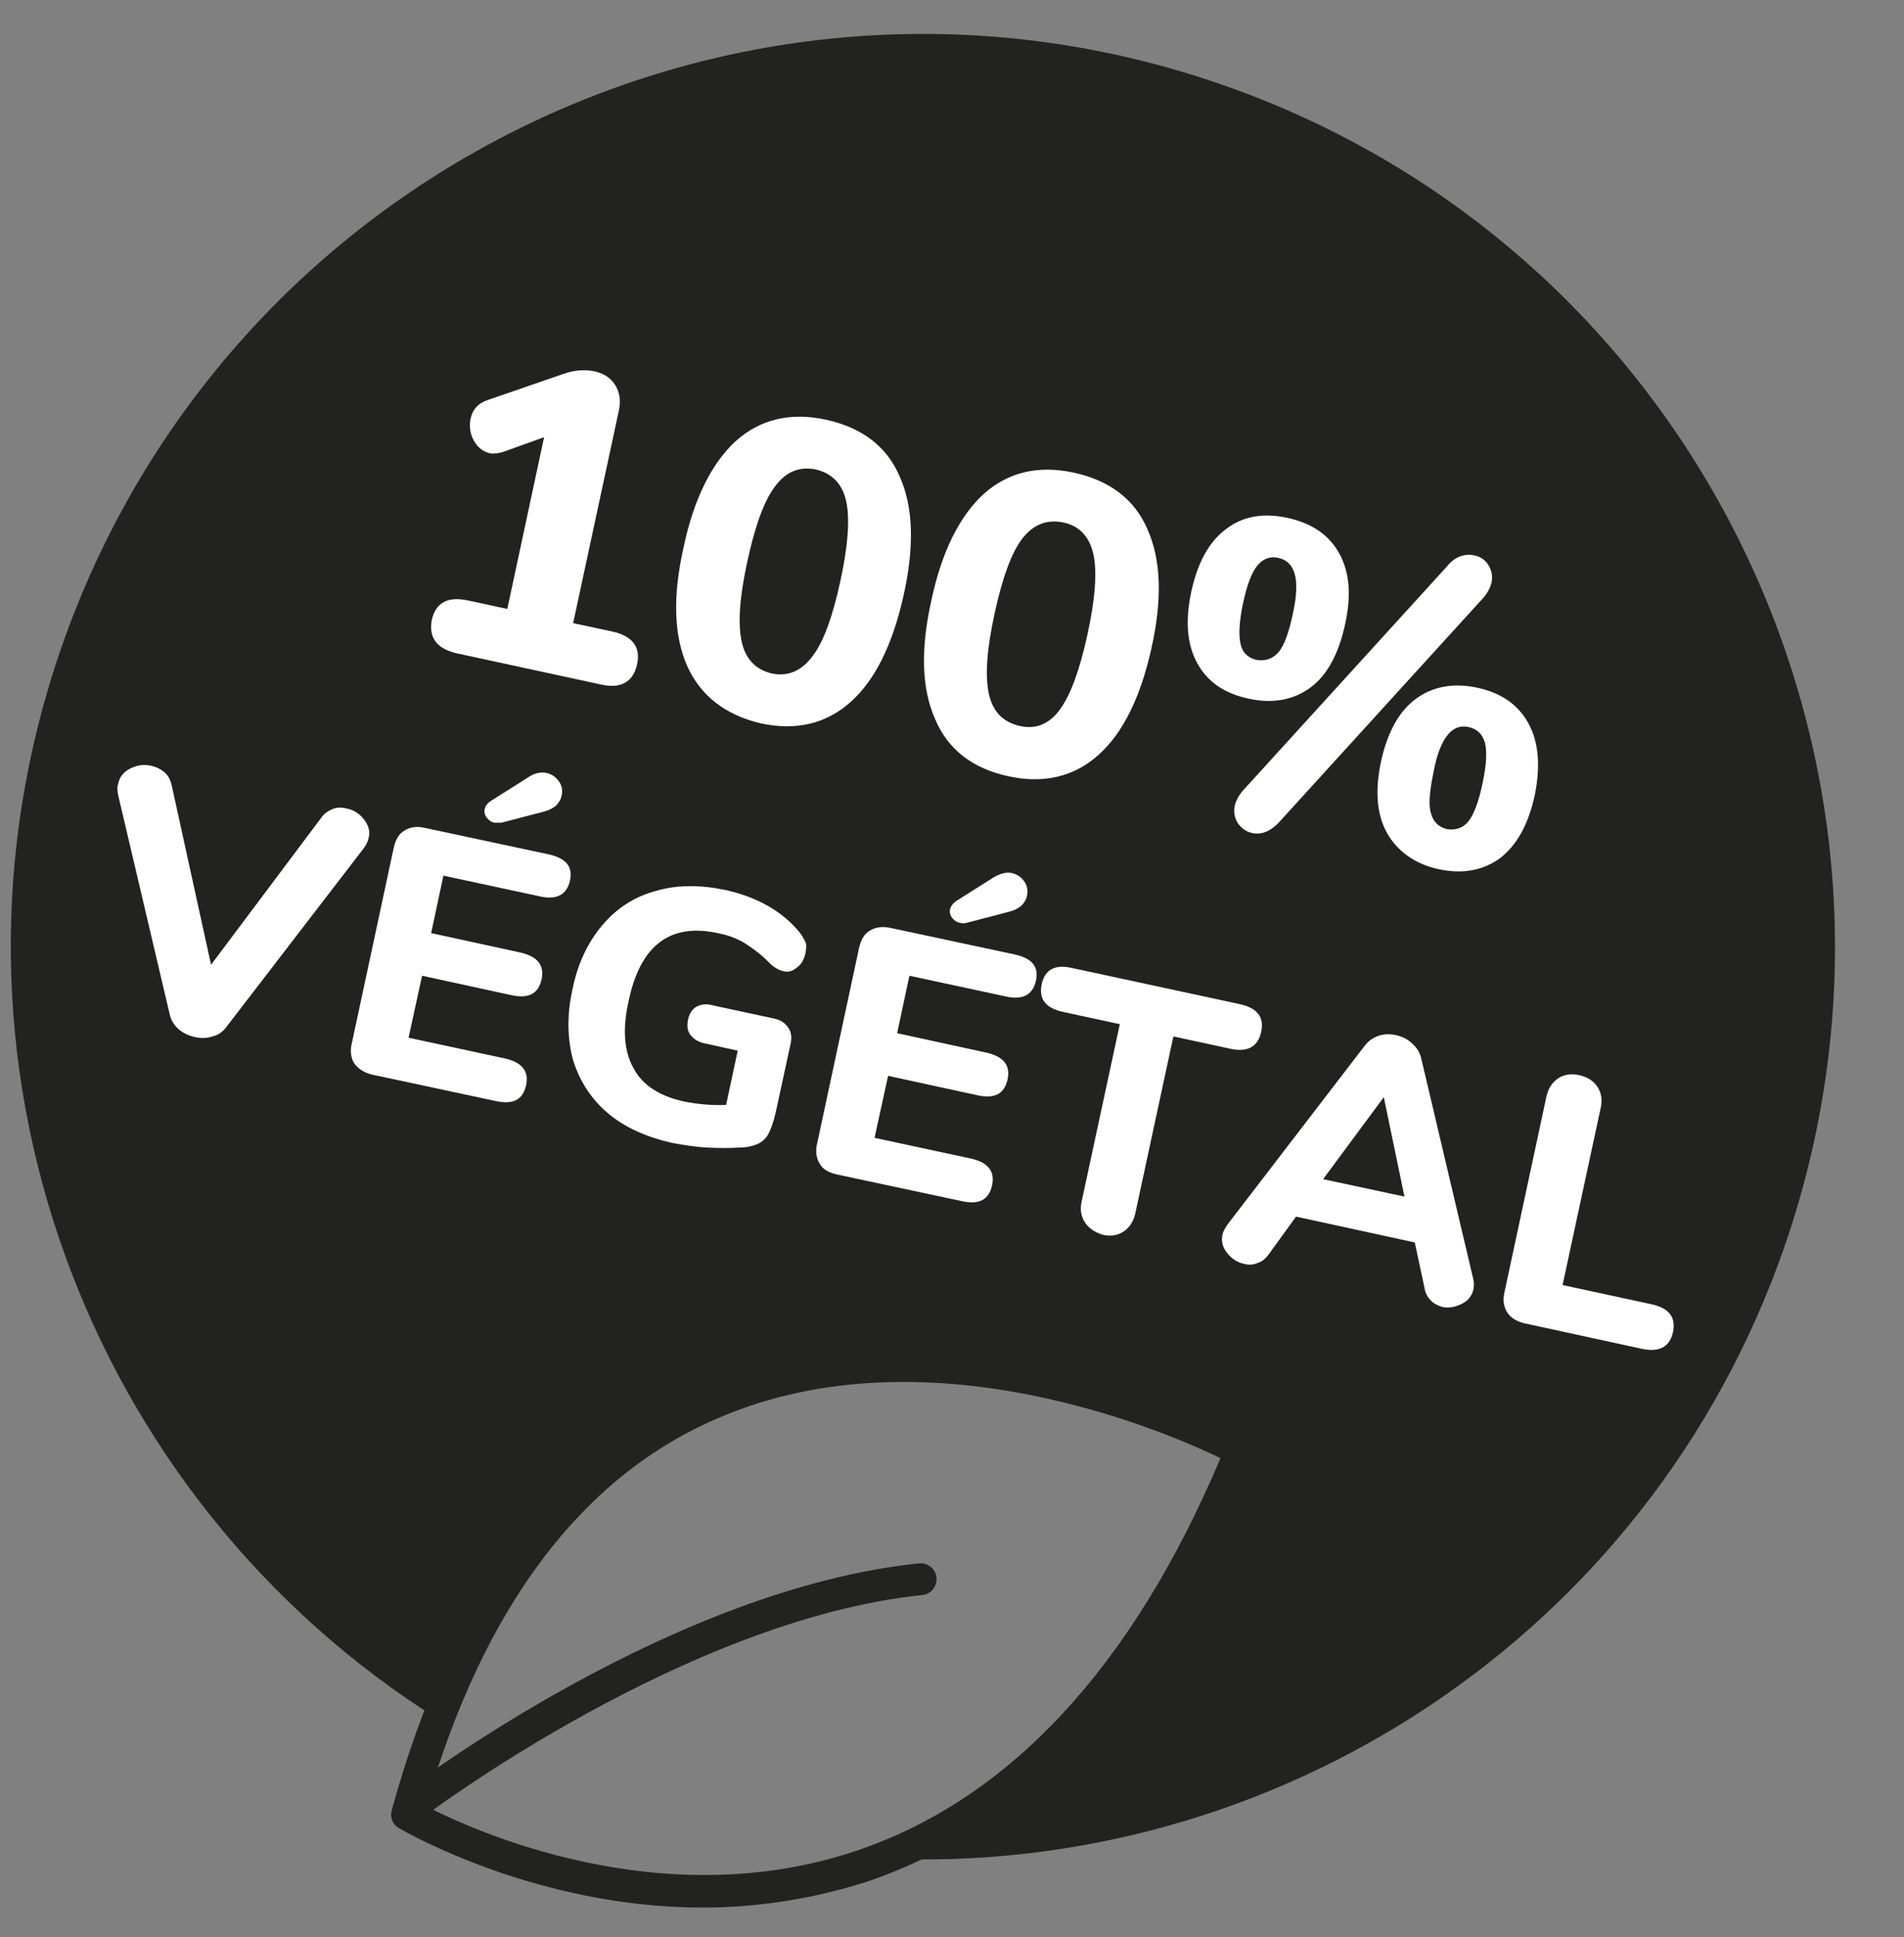 <?xml version="1.0" encoding="utf-8"?>
<!-- Generator: Adobe Illustrator 27.0.0, SVG Export Plug-In . SVG Version: 6.00 Build 0)  -->
<svg version="1.1" id="Calque_1" xmlns="http://www.w3.org/2000/svg" xmlns:xlink="http://www.w3.org/1999/xlink" x="0px" y="0px"
	 viewBox="0 0 29.5 30" style="enable-background:new 0 0 29.5 30;" xml:space="preserve">
<rect x="0" y="0" width="29.5" height="30" fill="#808080" stroke="none"/>
<style type="text/css">
	.st0{fill:#222221;}
	.st1{fill:#FFFFFF;}
</style>
<path class="st0" d="M18.93,1.31C11.56-1.25,3.51,2.66,0.95,10.03c-2.2,6.34,0.39,13.18,5.85,16.6c3.47-9.04,12.43-4.17,12.43-4.17
	c-1.53,3.73-3.56,5.54-5.57,6.32c6.09,0.28,11.89-3.43,13.99-9.48C30.2,11.92,26.3,3.87,18.93,1.31z"/>
<g>
	<g>
		<path class="st1" d="M9.87,10.29c-0.06,0.27-0.25,0.38-0.56,0.31l-2.22-0.48C6.77,10.05,6.64,9.88,6.69,9.6
			c0.06-0.27,0.25-0.37,0.57-0.3l0.6,0.13l0.57-2.66L7.79,7C7.72,7.02,7.65,7.03,7.59,7.02C7.48,6.99,7.4,6.93,7.34,6.82
			C7.28,6.71,7.27,6.6,7.29,6.49c0.03-0.15,0.12-0.25,0.28-0.3l1.16-0.4C8.9,5.73,9.06,5.72,9.21,5.75c0.14,0.03,0.25,0.1,0.32,0.21
			C9.6,6.07,9.62,6.2,9.59,6.35l-0.71,3.3l0.61,0.13C9.8,9.85,9.93,10.02,9.87,10.29z"/>
		<path class="st1" d="M10.65,10.32c-0.21-0.47-0.23-1.08-0.06-1.84c0.16-0.76,0.44-1.31,0.81-1.65c0.38-0.34,0.85-0.45,1.4-0.33
			c0.55,0.12,0.94,0.41,1.14,0.88c0.21,0.47,0.23,1.08,0.06,1.84c-0.17,0.76-0.44,1.31-0.82,1.65c-0.38,0.34-0.85,0.45-1.4,0.33
			C11.24,11.07,10.86,10.78,10.65,10.32z M12.59,10.16C12.76,9.94,12.9,9.55,13.02,9c0.12-0.55,0.15-0.97,0.09-1.24
			c-0.06-0.27-0.22-0.43-0.47-0.49c-0.25-0.05-0.46,0.03-0.63,0.26c-0.17,0.22-0.31,0.61-0.43,1.16c-0.12,0.55-0.15,0.96-0.09,1.24
			c0.06,0.28,0.22,0.44,0.47,0.5C12.21,10.48,12.42,10.39,12.59,10.16z"/>
		<path class="st1" d="M14.49,11.14c-0.21-0.47-0.23-1.08-0.06-1.84c0.16-0.76,0.44-1.31,0.81-1.65c0.38-0.34,0.85-0.45,1.4-0.33
			c0.55,0.12,0.94,0.41,1.14,0.88c0.21,0.47,0.23,1.08,0.06,1.84c-0.17,0.76-0.44,1.31-0.82,1.65c-0.38,0.34-0.85,0.45-1.4,0.33
			C15.07,11.9,14.69,11.61,14.49,11.14z M16.42,10.99c0.17-0.23,0.31-0.62,0.43-1.17c0.12-0.55,0.15-0.97,0.09-1.24
			c-0.06-0.27-0.22-0.44-0.47-0.49c-0.25-0.05-0.46,0.03-0.63,0.25c-0.17,0.22-0.31,0.61-0.43,1.16c-0.12,0.55-0.15,0.96-0.09,1.24
			c0.06,0.28,0.22,0.44,0.47,0.5C16.04,11.3,16.25,11.22,16.42,10.99z"/>
		<path class="st1" d="M18.55,10.27c-0.16-0.29-0.19-0.66-0.09-1.12c0.1-0.45,0.28-0.77,0.54-0.96c0.26-0.2,0.58-0.25,0.95-0.17
			c0.37,0.08,0.64,0.26,0.8,0.55c0.16,0.29,0.19,0.65,0.09,1.1c-0.1,0.46-0.28,0.79-0.54,0.98s-0.58,0.25-0.95,0.17
			C18.97,10.74,18.71,10.56,18.55,10.27z M19.4,12.9c-0.09-0.02-0.16-0.07-0.22-0.15c-0.05-0.08-0.07-0.17-0.05-0.27
			c0.02-0.08,0.06-0.16,0.13-0.24l3.16-3.47c0.12-0.15,0.27-0.2,0.42-0.17c0.1,0.02,0.17,0.07,0.22,0.15
			c0.05,0.08,0.07,0.17,0.05,0.27c-0.02,0.08-0.06,0.16-0.13,0.24l-3.16,3.47C19.68,12.88,19.54,12.93,19.4,12.9z M19.81,10.1
			c0.09-0.11,0.16-0.31,0.22-0.59c0.06-0.27,0.07-0.48,0.03-0.62c-0.04-0.14-0.12-0.22-0.25-0.25c-0.13-0.03-0.24,0.01-0.33,0.12
			c-0.09,0.11-0.16,0.3-0.22,0.58c-0.06,0.28-0.07,0.49-0.04,0.63c0.03,0.14,0.12,0.22,0.25,0.25C19.61,10.24,19.72,10.2,19.81,10.1
			z M21.49,12.9c-0.16-0.29-0.19-0.66-0.09-1.12c0.1-0.45,0.28-0.77,0.54-0.96c0.26-0.19,0.58-0.25,0.95-0.17
			c0.37,0.08,0.63,0.26,0.79,0.55c0.16,0.29,0.19,0.66,0.1,1.11c-0.1,0.46-0.28,0.78-0.54,0.98c-0.26,0.19-0.58,0.25-0.95,0.17
			S21.65,13.18,21.49,12.9z M22.75,12.72c0.09-0.11,0.16-0.31,0.22-0.59c0.06-0.28,0.07-0.48,0.04-0.62
			c-0.04-0.14-0.12-0.22-0.25-0.25c-0.13-0.03-0.24,0.01-0.33,0.12c-0.09,0.11-0.17,0.3-0.22,0.58c-0.06,0.29-0.08,0.5-0.04,0.63
			c0.03,0.13,0.12,0.22,0.25,0.25C22.56,12.86,22.67,12.82,22.75,12.72z"/>
		<path class="st1" d="M5.15,12.53c0.07-0.03,0.14-0.03,0.22-0.01c0.11,0.02,0.2,0.08,0.27,0.17c0.07,0.09,0.1,0.19,0.07,0.29
			c-0.01,0.05-0.04,0.11-0.07,0.15l-2.13,2.77c-0.06,0.08-0.13,0.13-0.22,0.15c-0.09,0.03-0.18,0.03-0.27,0.01
			c-0.09-0.02-0.18-0.06-0.25-0.12c-0.07-0.06-0.12-0.14-0.14-0.23l-0.8-3.4c-0.01-0.06-0.02-0.11,0-0.17
			c0.02-0.11,0.09-0.19,0.19-0.24c0.1-0.05,0.21-0.07,0.33-0.04c0.08,0.02,0.14,0.05,0.2,0.1s0.09,0.12,0.11,0.2l0.61,2.78
			l1.71-2.28C5.02,12.6,5.08,12.56,5.15,12.53z"/>
		<path class="st1" d="M5.49,16.47c-0.05-0.08-0.07-0.19-0.04-0.31l0.65-3.03c0.03-0.13,0.08-0.22,0.17-0.27
			c0.08-0.05,0.19-0.07,0.31-0.04l1.92,0.41c0.27,0.06,0.38,0.19,0.33,0.41c-0.05,0.22-0.21,0.3-0.47,0.24l-1.49-0.32l-0.19,0.89
			l1.38,0.3c0.27,0.06,0.38,0.2,0.33,0.42c-0.05,0.22-0.2,0.3-0.47,0.24l-1.38-0.3l-0.21,0.96l1.49,0.32
			c0.27,0.06,0.38,0.2,0.33,0.42c-0.05,0.22-0.2,0.3-0.47,0.24l-1.92-0.41C5.64,16.61,5.55,16.55,5.49,16.47z M7.66,12.74
			c-0.05-0.01-0.09-0.04-0.12-0.08c-0.03-0.04-0.04-0.09-0.03-0.13c0.01-0.05,0.04-0.09,0.1-0.13l0.57-0.36
			c0.1-0.07,0.2-0.09,0.29-0.07c0.08,0.02,0.14,0.06,0.19,0.13c0.05,0.07,0.06,0.15,0.04,0.23c-0.01,0.05-0.04,0.1-0.09,0.15
			c-0.05,0.04-0.11,0.07-0.19,0.09l-0.65,0.17C7.74,12.74,7.7,12.74,7.66,12.74z"/>
		<path class="st1" d="M12.21,15.91c0.05,0.07,0.06,0.15,0.04,0.25l-0.23,1.06c-0.03,0.14-0.07,0.25-0.11,0.33
			c-0.04,0.08-0.1,0.13-0.16,0.16c-0.07,0.03-0.16,0.06-0.29,0.06c-0.15,0.01-0.32,0.01-0.51,0s-0.36-0.04-0.53-0.07
			c-0.4-0.09-0.74-0.24-1-0.46c-0.26-0.22-0.44-0.5-0.54-0.82c-0.09-0.33-0.1-0.7-0.01-1.1c0.08-0.4,0.24-0.73,0.46-0.99
			c0.22-0.26,0.49-0.44,0.82-0.53c0.33-0.1,0.69-0.1,1.08-0.02c0.5,0.11,0.89,0.33,1.16,0.66c0.04,0.05,0.07,0.11,0.09,0.15
			s0.01,0.1,0,0.17c-0.02,0.09-0.06,0.17-0.13,0.22c-0.07,0.06-0.14,0.08-0.21,0.06c-0.05-0.01-0.09-0.03-0.12-0.05
			c-0.04-0.02-0.08-0.06-0.12-0.1c-0.13-0.13-0.26-0.22-0.37-0.29c-0.12-0.07-0.25-0.12-0.41-0.15c-0.74-0.16-1.2,0.19-1.38,1.05
			c-0.1,0.44-0.07,0.79,0.08,1.05c0.14,0.26,0.41,0.43,0.79,0.51c0.21,0.04,0.42,0.06,0.64,0.05l0.18-0.84l-0.5-0.11
			c-0.11-0.02-0.18-0.07-0.23-0.13c-0.05-0.06-0.06-0.14-0.04-0.24c0.02-0.09,0.06-0.16,0.13-0.2c0.07-0.04,0.16-0.05,0.26-0.02
			l0.93,0.2C12.09,15.79,12.16,15.84,12.21,15.91z"/>
		<path class="st1" d="M12.7,18.02c-0.05-0.08-0.07-0.19-0.04-0.31l0.65-3.03c0.03-0.13,0.08-0.22,0.17-0.27
			c0.08-0.05,0.19-0.07,0.32-0.04l1.92,0.41c0.27,0.06,0.38,0.19,0.33,0.41c-0.05,0.22-0.21,0.3-0.47,0.24l-1.49-0.32l-0.19,0.89
			l1.38,0.3c0.27,0.06,0.38,0.2,0.33,0.42c-0.05,0.22-0.2,0.3-0.47,0.24l-1.38-0.3l-0.21,0.96l1.49,0.32
			c0.27,0.06,0.38,0.2,0.33,0.42c-0.05,0.22-0.2,0.3-0.47,0.24l-1.92-0.41C12.84,18.16,12.75,18.11,12.7,18.02z M14.87,14.29
			c-0.05-0.01-0.09-0.04-0.12-0.08c-0.03-0.04-0.04-0.09-0.03-0.13s0.04-0.09,0.1-0.13l0.57-0.36c0.1-0.06,0.2-0.09,0.29-0.07
			c0.08,0.02,0.14,0.06,0.19,0.13c0.05,0.07,0.06,0.15,0.04,0.23c-0.01,0.05-0.04,0.1-0.09,0.15c-0.05,0.04-0.11,0.07-0.19,0.09
			l-0.65,0.17C14.95,14.3,14.91,14.3,14.87,14.29z"/>
		<path class="st1" d="M16.81,18.93c-0.06-0.09-0.08-0.2-0.05-0.33l0.59-2.74l-0.88-0.19c-0.27-0.06-0.38-0.2-0.33-0.43
			c0.05-0.23,0.21-0.31,0.47-0.25l2.6,0.56c0.27,0.06,0.38,0.2,0.33,0.43c-0.05,0.23-0.21,0.32-0.48,0.26l-0.88-0.19l-0.59,2.74
			c-0.03,0.13-0.09,0.22-0.18,0.28c-0.09,0.06-0.2,0.08-0.33,0.05C16.96,19.08,16.87,19.02,16.81,18.93z"/>
		<path class="st1" d="M22.83,19.96c-0.02,0.1-0.08,0.18-0.18,0.23c-0.1,0.05-0.2,0.07-0.3,0.05c-0.07-0.02-0.13-0.05-0.18-0.1
			c-0.05-0.05-0.09-0.12-0.1-0.2l-0.15-0.7l-1.84-0.4l-0.42,0.58c-0.05,0.07-0.11,0.12-0.18,0.14c-0.07,0.03-0.14,0.03-0.21,0.01
			c-0.1-0.02-0.19-0.08-0.26-0.17c-0.07-0.09-0.09-0.18-0.07-0.28c0.01-0.05,0.04-0.1,0.08-0.16l2.12-2.76
			c0.06-0.08,0.13-0.13,0.22-0.16s0.18-0.03,0.27-0.01c0.09,0.02,0.18,0.06,0.25,0.13c0.07,0.06,0.12,0.14,0.14,0.23l0.8,3.39
			C22.84,19.85,22.84,19.91,22.83,19.96z M20.5,18.26l1.26,0.27l-0.32-1.54L20.5,18.26z"/>
		<path class="st1" d="M23.35,20.32c-0.05-0.08-0.07-0.19-0.04-0.31l0.65-3.03c0.03-0.13,0.09-0.22,0.18-0.28
			c0.09-0.06,0.2-0.08,0.33-0.05s0.22,0.09,0.28,0.18c0.06,0.09,0.08,0.2,0.05,0.33l-0.59,2.74l1.39,0.3
			c0.26,0.06,0.37,0.2,0.32,0.43c-0.05,0.23-0.21,0.31-0.47,0.26l-1.84-0.4C23.49,20.46,23.4,20.4,23.35,20.32z"/>
	</g>
	<g>
		<g>
			<path class="st0" d="M10.89,29.54c-2.58,0-4.6-1.17-4.71-1.23c-0.1-0.06-0.14-0.17-0.11-0.28c0.92-3.35,2.56-5.55,4.89-6.54
				c3.88-1.65,8.21,0.66,8.39,0.76c0.11,0.06,0.16,0.2,0.11,0.31c-1.43,3.5-3.46,5.71-6.03,6.58
				C12.55,29.42,11.69,29.54,10.89,29.54z M6.6,27.97c0.72,0.37,3.64,1.71,6.67,0.69c2.37-0.8,4.27-2.84,5.64-6.08
				c-0.89-0.43-4.55-2-7.76-0.63C9.02,22.85,7.49,24.88,6.6,27.97z"/>
		</g>
		<g>
			<path class="st0" d="M6.42,28.19c-0.08,0-0.15-0.03-0.2-0.1c-0.08-0.11-0.06-0.27,0.05-0.35c0.17-0.13,4.16-3.14,7.97-3.53
				c0.13-0.02,0.26,0.09,0.27,0.22c0.01,0.14-0.09,0.26-0.22,0.27c-3.67,0.38-7.68,3.4-7.72,3.43C6.53,28.18,6.48,28.19,6.42,28.19z
				"/>
		</g>
	</g>
</g>
</svg>
